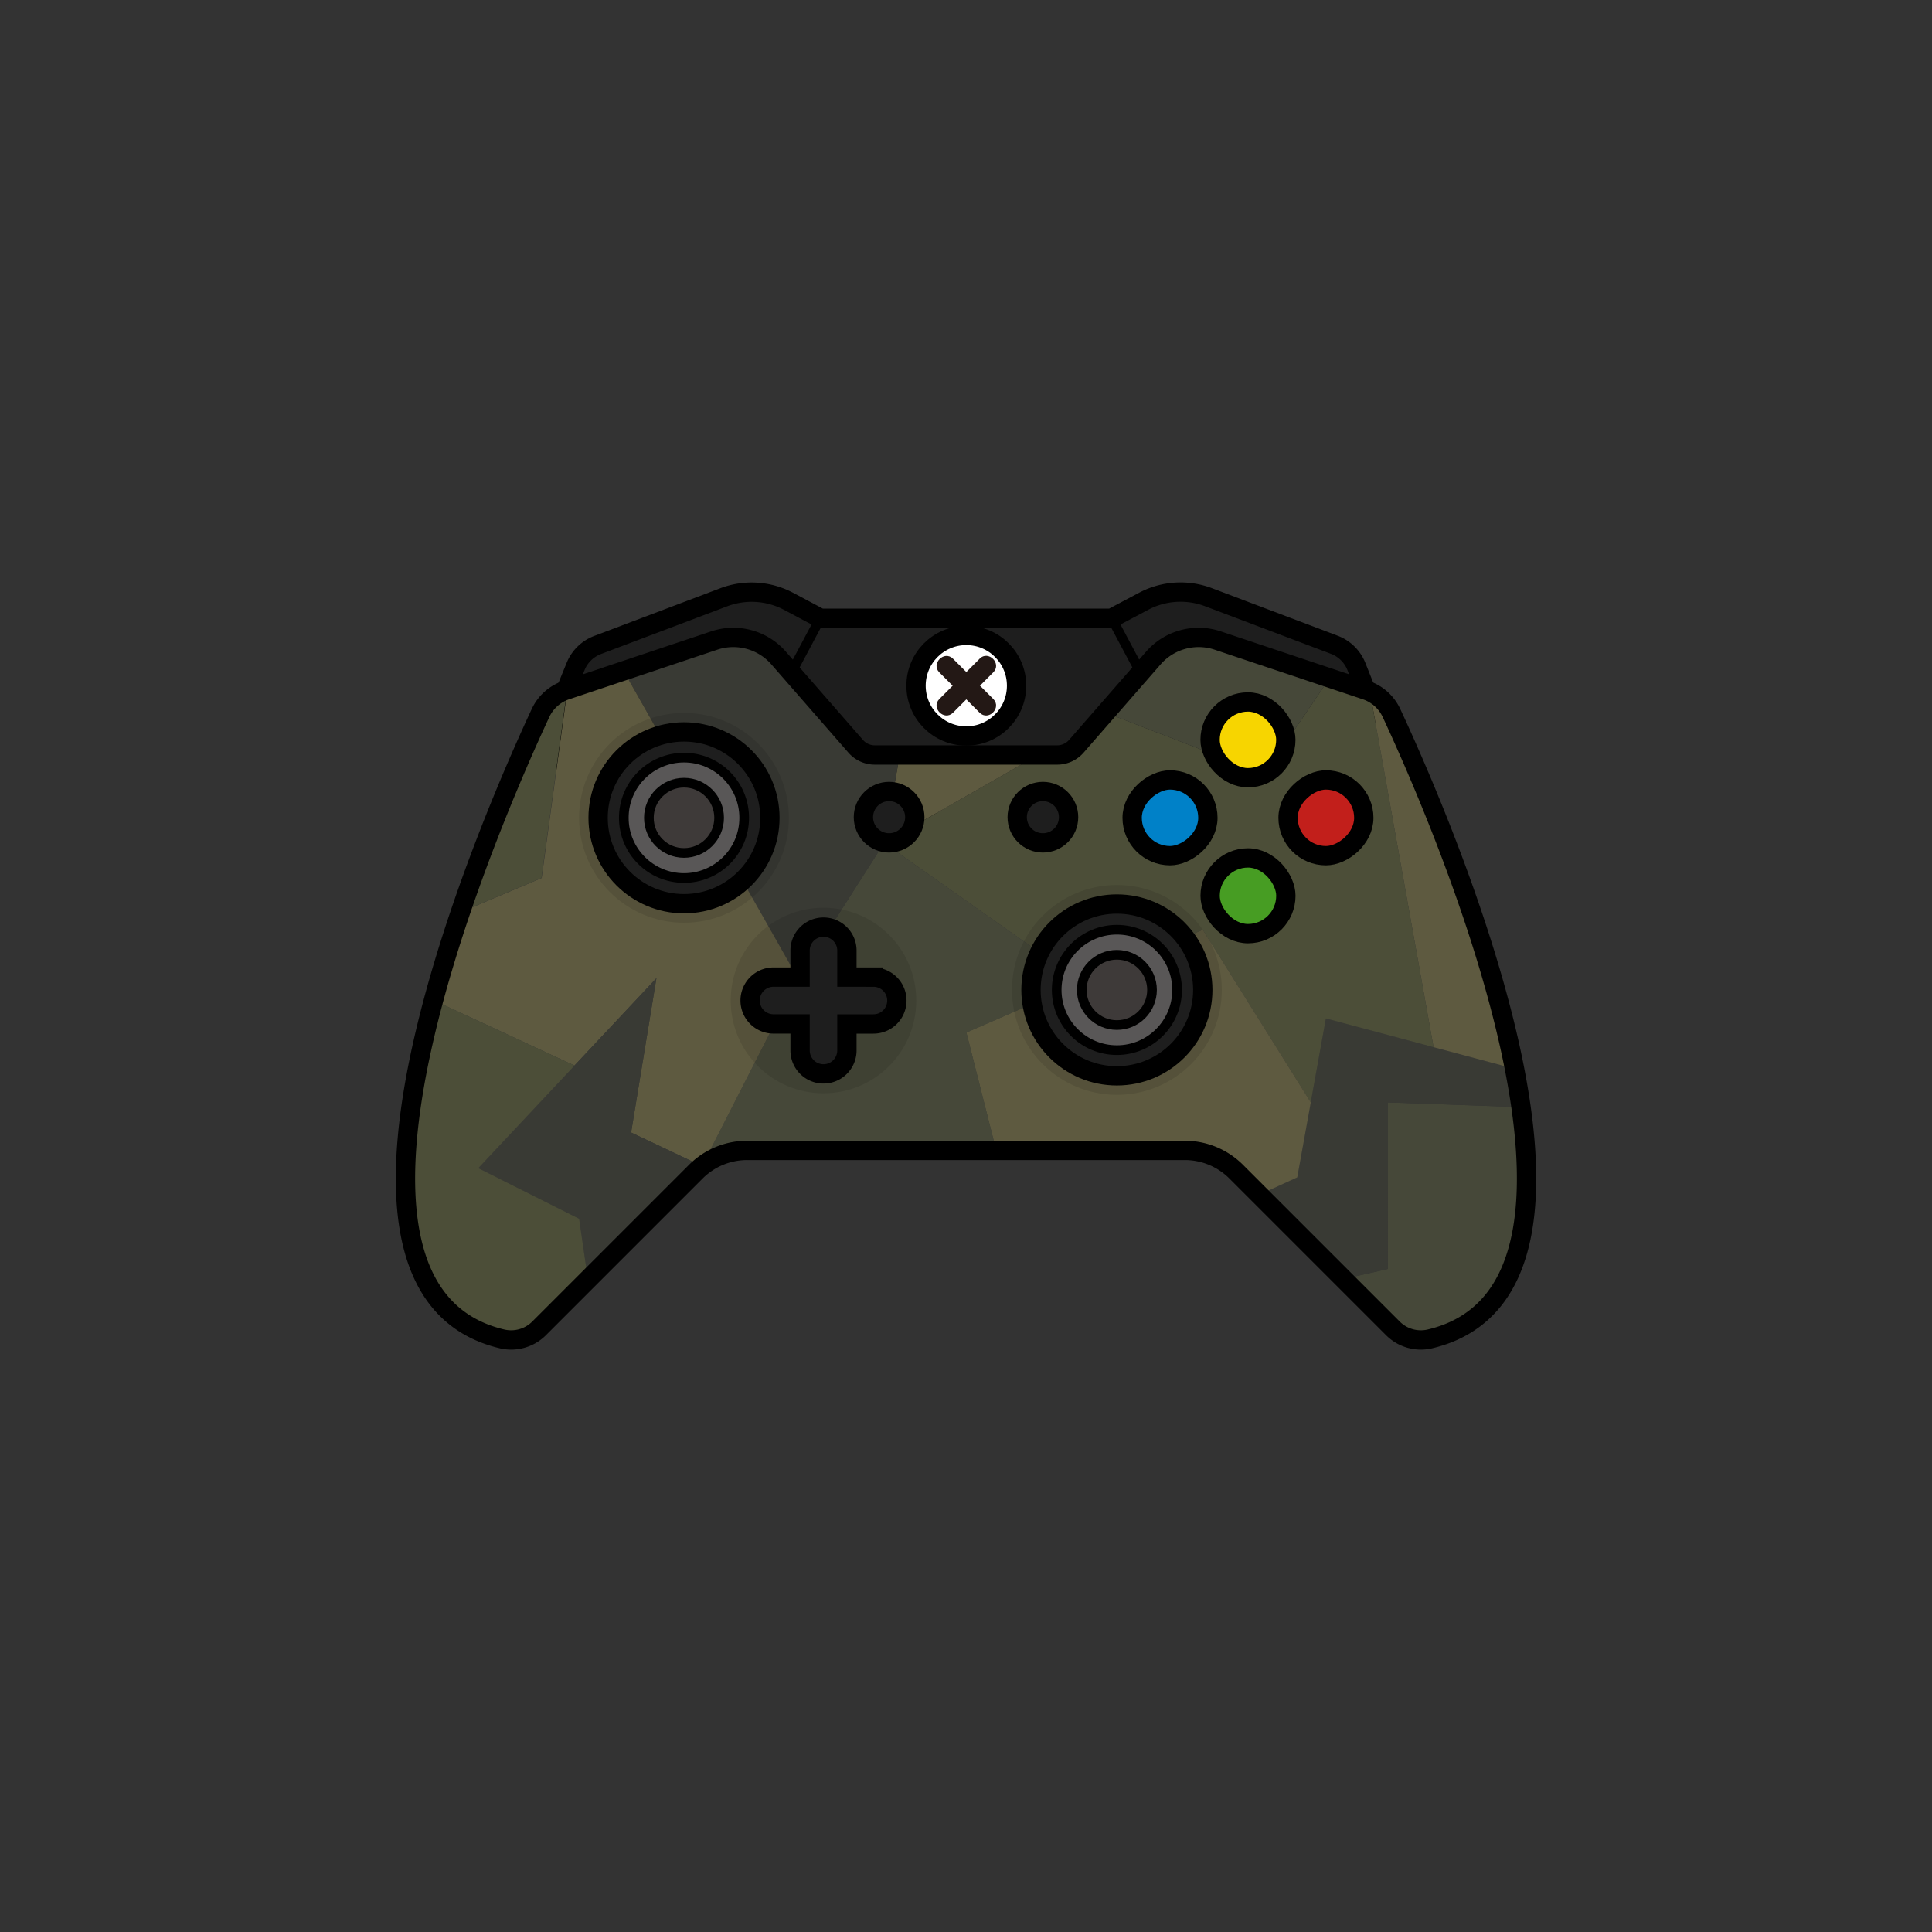 <?xml version="1.0" ?><svg viewBox="0 0 500 500" xmlns="http://www.w3.org/2000/svg"><rect x="0" y="0" width="500" height="500" fill="#333333" stroke="none"/><defs><style>.cls-1{fill:#1e1e1e;}.cls-1,.cls-10,.cls-11,.cls-12,.cls-13,.cls-14,.cls-6,.cls-8,.cls-9{stroke:#000;stroke-miterlimit:10;}.cls-1,.cls-10,.cls-11,.cls-12,.cls-13,.cls-6{stroke-width:5px;}.cls-2{fill:#464839;}.cls-3{fill:#393a34;}.cls-4{fill:#5e5a40;}.cls-5{fill:#4c4e38;}.cls-14,.cls-6{fill:none;}.cls-7{opacity:0.1;}.cls-8{fill:#595757;}.cls-14,.cls-8,.cls-9{stroke-width:2.5px;}.cls-9{fill:#3e3a39;}.cls-10{fill:#f7d500;}.cls-11{fill:#c21f1b;}.cls-12{fill:#479d23;}.cls-13{fill:#0081c8;}.cls-15{fill:#fff;}.cls-16{fill:#231815;}</style></defs><title/><g data-name="图层 1" id="图层_1"><path class="cls-1" d="M351,172.4a9.93,9.93,0,0,0-5.68-5.53l-32.55-12.31a20.42,20.42,0,0,0-16.71,1L287.68,160H212.32L204,155.58a20.42,20.42,0,0,0-16.71-1l-32.55,12.31A9.93,9.93,0,0,0,149,172.4l-2.53,6.19v34.35h207V178.6Z"/><path class="cls-2" d="M393.64,286.53c4.15,29.18.12,54.4-23.62,60a10.22,10.22,0,0,1-9.54-2.76L347.77,331l11.37-2.6V285.3Z"/><path class="cls-3" d="M393.64,286.53l-34.5-1.23v43.14L347.77,331l-21.85-21.85,9.81-4.49,3.5-19.4,3.92-21.73L371,271l20.94,5.59C392.61,279.94,393.18,283.26,393.64,286.53Z"/><path class="cls-4" d="M391.95,276.6,371,271l-16.48-92a11.21,11.21,0,0,1,5.58,5.51C366.32,197.81,384.61,239,391.95,276.6Z"/><path class="cls-5" d="M354.53,179,371,271l-27.86-7.44-3.92,21.73-27.95-44.68L280,254.23,228.8,218.15l39.9-22.76h4.91a6.55,6.55,0,0,0,4.94-2.25l7.6-8.7,41.11,15.85,16.86-24.82,9.37,3.13C353.84,178.72,354.19,178.86,354.53,179Z"/><path class="cls-2" d="M344.12,175.47l-16.86,24.82-41.11-15.85L298.5,170.3a15.54,15.54,0,0,1,16.65-4.52Z"/><path class="cls-4" d="M311.28,240.62l27.95,44.68-3.5,19.4-9.81,4.49-6-6a18.8,18.8,0,0,0-13.3-5.51H257.79l-7.71-30.48,29.88-13Z"/><path class="cls-2" d="M280,254.23l-29.88,13,7.71,30.48H193.38a18.81,18.81,0,0,0-11.7,4.08l24.8-48.62,22.32-35Z"/><polygon class="cls-4" points="268.7 195.38 228.8 218.15 232.86 195.38 268.7 195.38"/><path class="cls-3" d="M232.86,195.39l-4.06,22.76-22.32,35-45.09-79.52,23.46-7.85a15.56,15.56,0,0,1,16.66,4.52l19.94,22.84a6.55,6.55,0,0,0,4.94,2.25Z"/><path class="cls-4" d="M161.39,173.63l45.09,79.52-24.8,48.62-18.35-8.68,6.55-39.94-21.21,22.61-36.48-16.91c2.08-7.73,4.47-15.4,7-22.75l21-8.87,6.64-48.71Z"/><path class="cls-3" d="M163.33,293.09l18.35,8.68a18.09,18.09,0,0,0-1.61,1.43l-27.92,27.92-2.28-15.71-26.11-13.09,24.91-26.56,21.21-22.61Z"/><path class="cls-5" d="M149.87,315.41l2.28,15.71-12.63,12.62A10.22,10.22,0,0,1,130,346.5c-31.06-7.29-28.39-48.21-17.79-87.65l36.48,16.91-24.91,26.56Z"/><path class="cls-5" d="M146.76,178.52l-6.64,48.71-21,8.87a530.53,530.53,0,0,1,20.74-51.58,11.22,11.22,0,0,1,6.62-5.92Z"/><path class="cls-6" d="M360.11,184.52a11.25,11.25,0,0,0-6.63-5.92l-38.33-12.83a15.56,15.56,0,0,0-16.66,4.52l-19.94,22.85a6.56,6.56,0,0,1-4.94,2.25H226.39a6.56,6.56,0,0,1-4.94-2.25L201.5,170.29a15.56,15.56,0,0,0-16.66-4.52L146.51,178.6a11.25,11.25,0,0,0-6.62,5.92c-11.67,25-66.2,148.77-9.9,162a10.22,10.22,0,0,0,9.54-2.75l40.54-40.54a18.82,18.82,0,0,1,13.31-5.51H306.62a18.82,18.82,0,0,1,13.31,5.51l40.54,40.54a10.22,10.22,0,0,0,9.54,2.75C426.32,333.28,371.79,209.55,360.11,184.52Z"/><circle class="cls-1" cx="230.1" cy="211.49" r="6.65"/><circle class="cls-1" cx="269.9" cy="211.49" r="6.65"/><circle class="cls-7" cx="177.02" cy="211.65" r="27.15"/><circle class="cls-7" cx="289.05" cy="256.19" r="27.15"/><circle class="cls-1" cx="177.02" cy="211.65" r="22.23"/><circle class="cls-7" cx="213.12" cy="258.93" r="24.01"/><circle class="cls-8" cx="177.02" cy="211.65" r="15.58"/><circle class="cls-9" cx="177.02" cy="211.65" r="9.09"/><circle class="cls-1" cx="289.05" cy="256.19" r="22.23"/><circle class="cls-8" cx="289.05" cy="256.19" r="15.58"/><circle class="cls-9" cx="289.05" cy="256.19" r="9.09"/><path class="cls-1" d="M226.05,252.87h-6.87V246a6.06,6.06,0,0,0-12.12,0v6.87h-6.87a6.06,6.06,0,0,0,0,12.12h6.87v6.87a6.06,6.06,0,0,0,12.12,0V265h6.87a6.06,6.06,0,1,0,0-12.12Z"/><rect class="cls-10" height="19.6" rx="9.8" ry="9.8" width="19.6" x="313.17" y="181.67"/><rect class="cls-11" height="19.6" rx="9.8" ry="9.8" transform="translate(554.8 -131.5) rotate(90)" width="19.6" x="333.35" y="201.85"/><rect class="cls-12" height="19.6" rx="9.8" ry="9.8" transform="translate(645.95 463.66) rotate(-180)" width="19.6" x="313.17" y="222.03"/><rect class="cls-13" height="19.6" rx="9.8" ry="9.8" transform="translate(91.15 514.45) rotate(-90)" width="19.6" x="293" y="201.85"/><line class="cls-14" x1="212.32" x2="204.81" y1="159.96" y2="174.08"/><line class="cls-14" x1="287.68" x2="295.19" y1="159.96" y2="174.08"/><circle class="cls-15" cx="250.08" cy="177.46" r="11.18"/><path class="cls-16" d="M253.52,170.49,243.11,180.9c-2.28,2.28,1.26,5.81,3.54,3.54L257.06,174c2.28-2.28-1.26-5.81-3.54-3.54Z"/><path class="cls-16" d="M257.06,180.9l-10.41-10.41c-2.28-2.28-5.81,1.26-3.54,3.54l10.41,10.41c2.28,2.28,5.81-1.26,3.54-3.54Z"/><circle class="cls-6" cx="250.08" cy="177.46" r="13.01"/></g></svg>